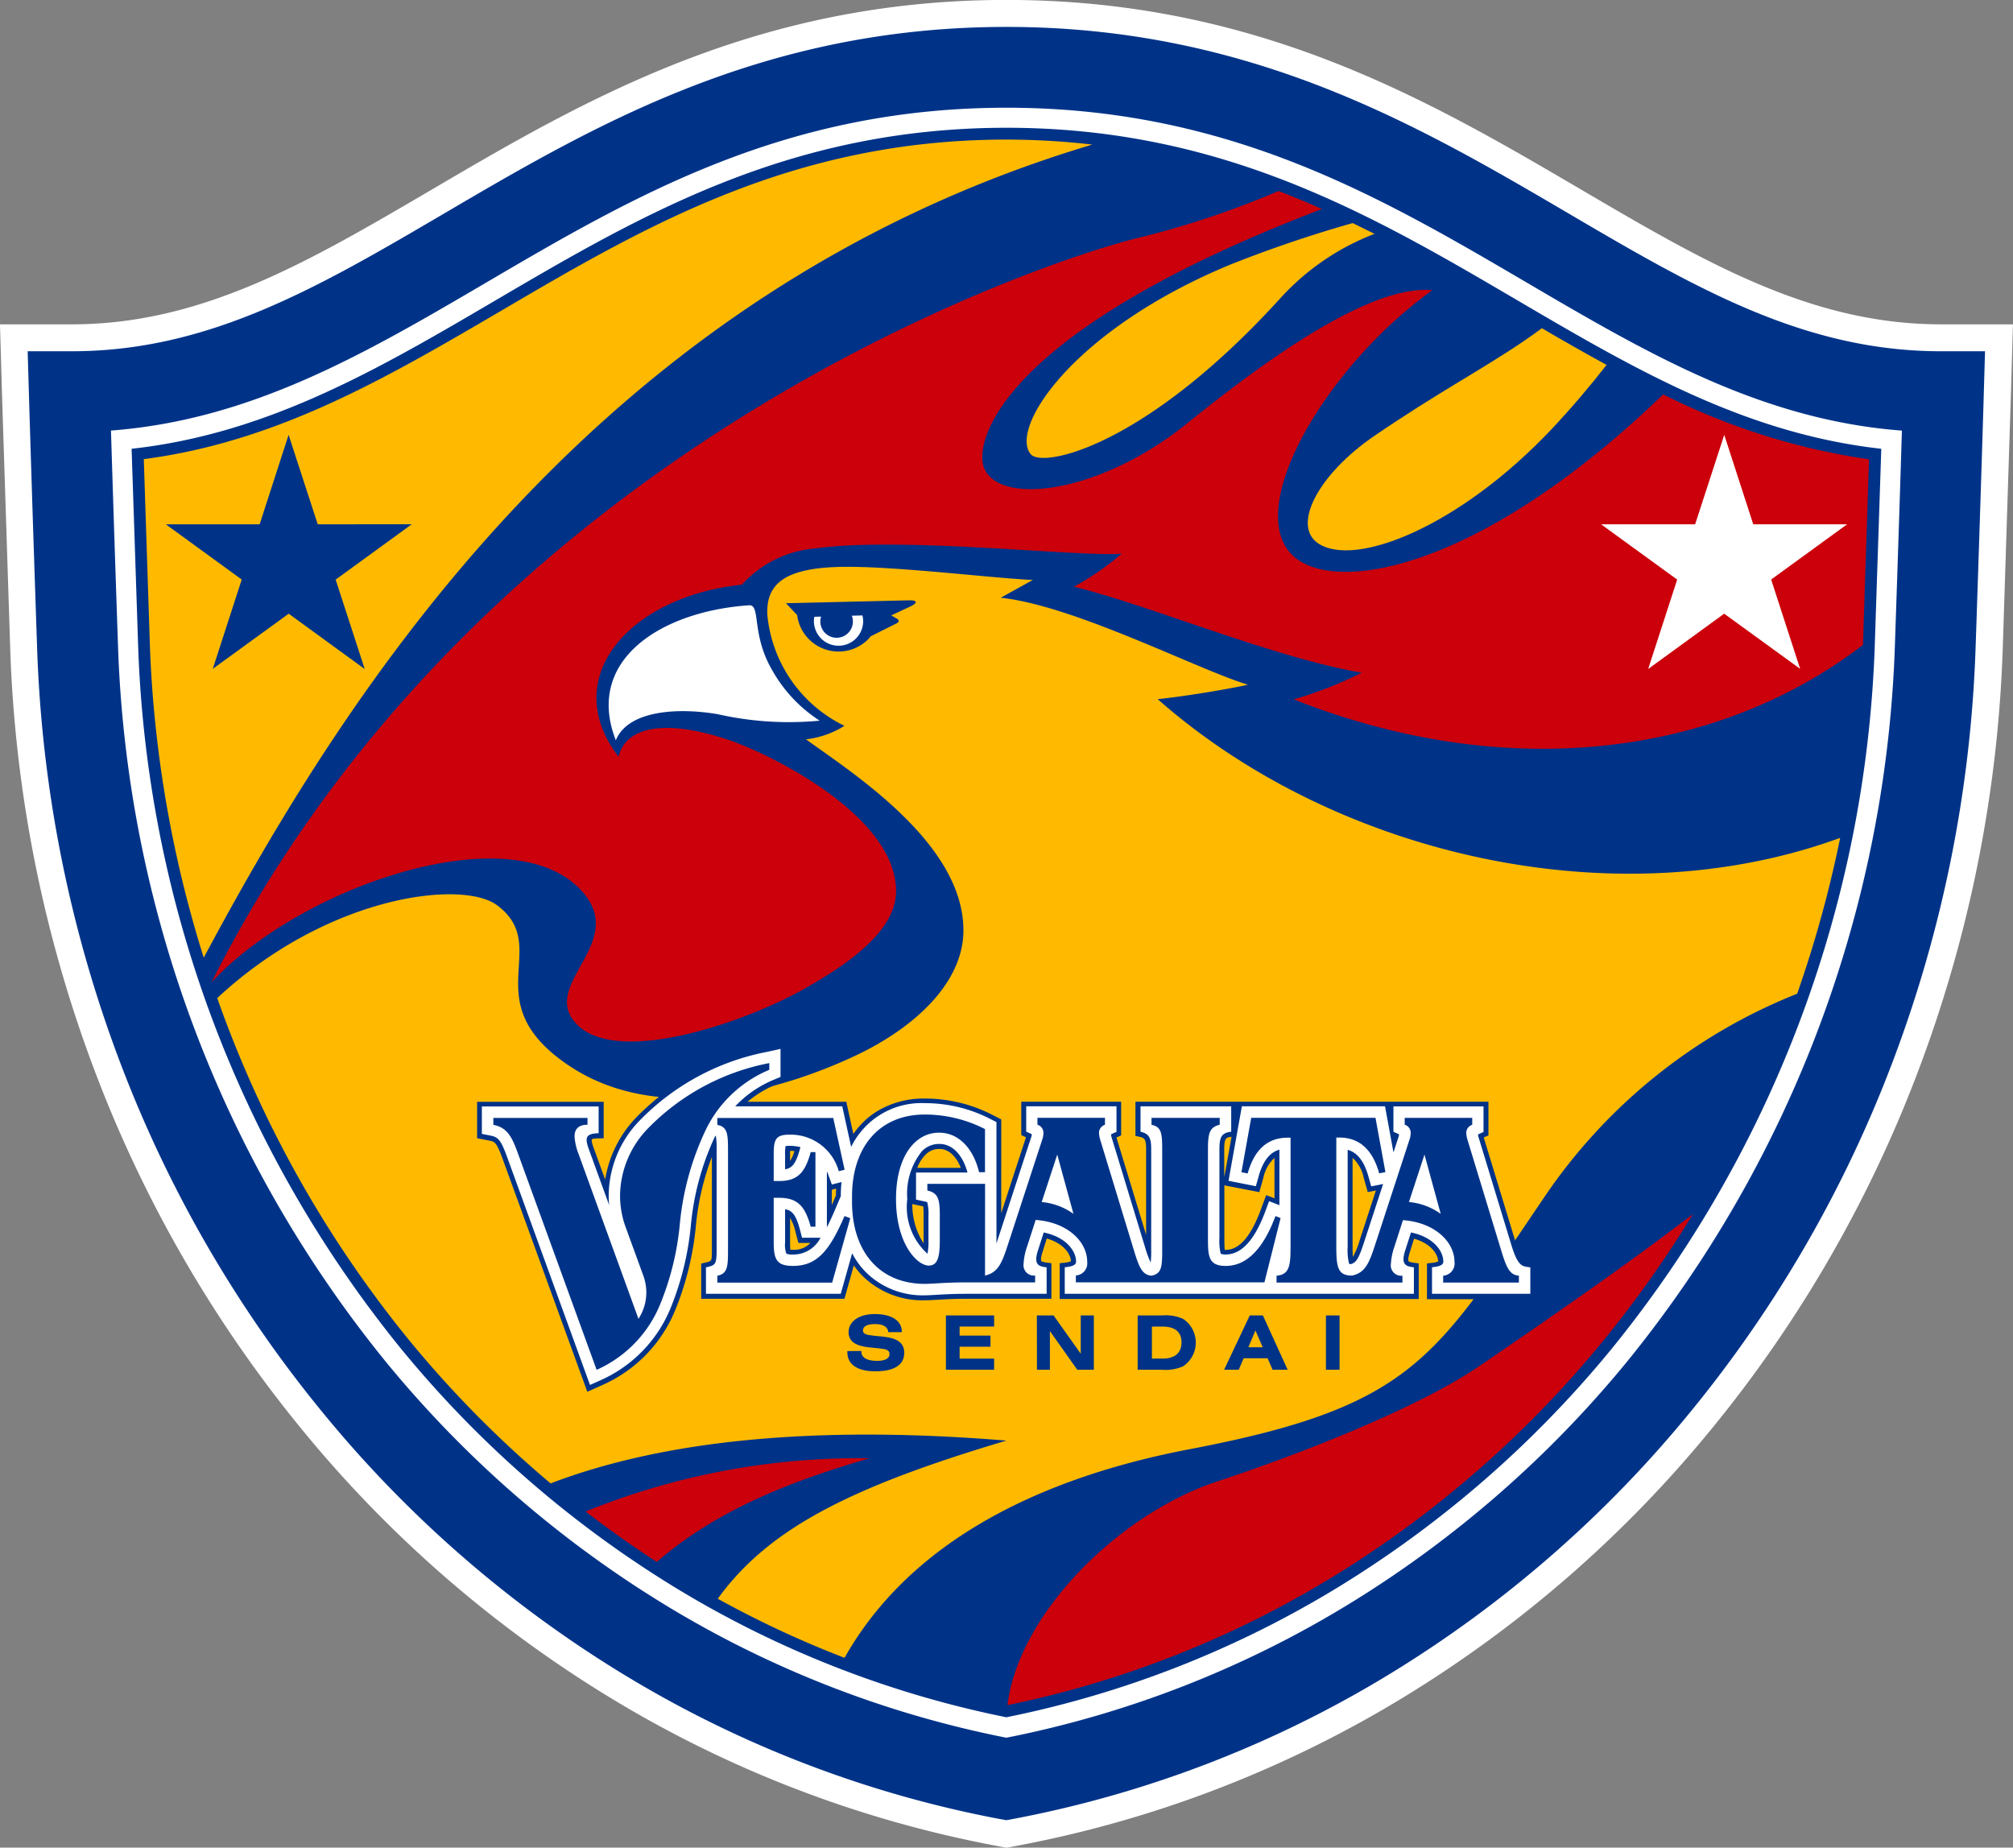 <svg xmlns="http://www.w3.org/2000/svg" width="93.338" height="85.668" viewBox="0 0 93.338 85.668">
  <rect x="0" y="0" width="93.338" height="85.668" fill="#808080" stroke="none"/>
  <g id="ベガルタ仙台" transform="translate(-260.761 -135.225)">
    <path id="パス_62" data-name="パス 62" d="M352.808,150.263h-2.053c-6.029,0-10.96-2.892-16.67-6.241-7.031-4.124-15-8.8-26.658-8.8s-19.626,4.673-26.658,8.8c-5.711,3.349-10.642,6.241-16.67,6.241h-3.339l.038,1.283.059,2.052.377,11.688a61.087,61.087,0,0,0,3.895,19.528,59.184,59.184,0,0,0,9.586,16.634,56.211,56.211,0,0,0,14.245,12.435,53.432,53.432,0,0,0,17.864,6.9l.373.071.234.044.234-.044.373-.071a53.432,53.432,0,0,0,17.864-6.9,56.223,56.223,0,0,0,14.244-12.435,59.206,59.206,0,0,0,9.583-16.634,61.081,61.081,0,0,0,3.895-19.528L354,153.6l.059-2.052.038-1.283Z" fill="#fff"/>
    <path id="パス_63" data-name="パス 63" d="M263.1,165.842c-.243-7.1-.376-11.636-.377-11.679l-.06-2.052h2.053c6.368,0,11.435-2.97,17.3-6.413,6.893-4.043,14.707-8.625,26.026-8.625s19.132,4.582,26.026,8.625c5.867,3.443,10.937,6.413,17.3,6.413h2.053l-.06,2.052c0,.045-.135,4.581-.377,11.679a59.833,59.833,0,0,1-3.815,19.13,57.938,57.938,0,0,1-9.38,16.283,54.957,54.957,0,0,1-13.928,12.16,52.17,52.17,0,0,1-17.448,6.737l-.373.068-.373-.068a52.164,52.164,0,0,1-17.448-6.737,54.956,54.956,0,0,1-13.928-12.16,57.938,57.938,0,0,1-9.384-16.283A59.836,59.836,0,0,1,263.1,165.842Z" transform="translate(-0.619 -0.6)" fill="#038"/>
    <path id="パス_64" data-name="パス 64" d="M334.033,150.734c-6.8-3.987-13.829-8.11-24.129-8.11s-17.331,4.123-24.129,8.11c-5.57,3.267-10.858,6.365-17.392,6.858.059,1.942.169,5.414.324,9.924a55.566,55.566,0,0,0,12.349,33.166,51.217,51.217,0,0,0,12.979,11.334A48.43,48.43,0,0,0,309.9,218.2a48.431,48.431,0,0,0,15.87-6.189,51.216,51.216,0,0,0,12.979-11.334A55.565,55.565,0,0,0,351.1,167.519c.155-4.512.265-7.984.324-9.924C344.891,157.1,339.6,154,334.033,150.734Z" transform="translate(-2.476 -2.404)" fill="#fff"/>
    <path id="パス_65" data-name="パス 65" d="M350.929,158.884l-.3,9.046a54.634,54.634,0,0,1-12.139,32.607,50.306,50.306,0,0,1-12.744,11.129,47.515,47.515,0,0,1-15.385,6.033,47.518,47.518,0,0,1-15.386-6.033,50.3,50.3,0,0,1-12.743-11.129A54.634,54.634,0,0,1,270.1,167.93l-.3-9.046c6.338-.7,11.477-3.713,16.905-6.9C293.4,148.059,300.315,144,310.365,144s16.967,4.058,23.659,7.982C339.453,155.168,344.591,158.177,350.929,158.884Z" transform="translate(-2.937 -2.851)" fill="#038"/>
    <g id="グループ_34" data-name="グループ 34" transform="translate(270.575 144.08)">
      <path id="パス_66" data-name="パス 66" d="M325.8,165.525c-3.022-1.814.878-8.829,6.1-12.586-2.781-.242-7.329,2.914-11.364,6.172-4.084,3.3-8.759,3.835-9.43,2.049-.456-1.215.755-6.293,15.673-11.983q-.987-.439-2.012-.835a41.671,41.671,0,0,1-6.528,2.179c-4.051.987-30.283,9.447-42.944,34.5l0,.009c4.148-4.5,14.152-7.884,17.27-4.111,1.948,2.357-2.081,4.238-.347,6.048,1.89,1.977,7.883-.091,10.677-1.7,1.51-.871,4.138-2.472,4.138-4.46,0-3.492-5.806-6.34-7.684-6.985-2.9-1-4.836-.7-5.185.752-2.821-3.681.54-7.442,5.722-7.979a5.137,5.137,0,0,1,3.385-1.68c4.03-.564,12.291.405,14.226.242a12.777,12.777,0,0,1-2.216,1.531c3.586.886,9.188,3.264,13.339,3.99a18.064,18.064,0,0,1-3.145,1.234c9.884,3.912,19.653,2.648,26.391-2.525a.3.3,0,0,1,0-.054l.28-8.551a31,31,0,0,1-9.543-3.01C334.682,165.413,328.168,166.946,325.8,165.525Z" transform="translate(-275.298 -148.341)" fill="#cb000b"/>
      <path id="パス_67" data-name="パス 67" d="M314.143,235.378a33.755,33.755,0,0,0-13.16,2.468q1.6,1.237,3.3,2.338C307.109,237.728,310.637,236.4,314.143,235.378Z" transform="translate(-283.643 -176.619)" fill="#cb000b"/>
      <path id="パス_68" data-name="パス 68" d="M345.012,235.447a49.733,49.733,0,0,0,12.605-11.008,51.651,51.651,0,0,0,4.118-5.825c-2.617,2-5.448,4.008-9.895,7.041-2.924,1.994-8.456,4.131-12.184,5.362-4.491,1.485-9.172,6.089-9.7,10.361a46.97,46.97,0,0,0,15.054-5.931Z" transform="translate(-293.057 -171.173)" fill="#cb000b"/>
    </g>
    <g id="グループ_35" data-name="グループ 35" transform="translate(267.425 141.696)">
      <path id="パス_69" data-name="パス 69" d="M351.043,167.73c1.693,1.182,6.587-.752,10.881-5.319.911-.97,1.741-1.95,2.513-2.94-1-.545-2-1.114-3-1.7-.263.193-.54.391-.845.6-2.034,1.379-3.98,2.38-6.918,4.388C351.055,164.551,349.852,166.9,351.043,167.73Z" transform="translate(-296.608 -149.023)" fill="#ffba00"/>
      <path id="パス_70" data-name="パス 70" d="M331.472,161.274c.547.635,5.277-.33,11.552-7.224a11.409,11.409,0,0,1,4.379-3c-.338-.169-.675-.334-1.013-.5a59.1,59.1,0,0,0-5.608,1.9C333.406,155.479,330.443,160.081,331.472,161.274Z" transform="translate(-290.335 -146.678)" fill="#ffba00"/>
      <path id="パス_71" data-name="パス 71" d="M273.415,182.744a54.831,54.831,0,0,1-2.5-14.565s-.217-6.656-.279-8.55c6.224-.815,11.278-3.781,16.62-6.91,6.629-3.887,13.484-7.907,23.383-7.907a34.785,34.785,0,0,1,3.976.232C291.727,151.875,280.072,170.286,273.415,182.744Zm2.592-20.094h-4.351l3.52,2.561-1.343,4.142,3.521-2.558,3.525,2.565-1.347-4.146,3.527-2.565H278.7l-1.35-4.148Z" transform="translate(-270.632 -144.811)" fill="#ffba00"/>
      <path id="パス_72" data-name="パス 72" d="M350.933,186.721a54.894,54.894,0,0,1-1.994,7.227,25.519,25.519,0,0,0-11.753,9.474c-5.05,7.443-6.1,9.676-16.4,11.641-6.958,1.327-12.968,4.271-16.018,9.677A47.387,47.387,0,0,1,298.89,222c2.349-3.251,6.158-5.183,13.384-7.332-8.948-.734-15.94,0-21.135,1.984a50.6,50.6,0,0,1-6.573-6.656,52.954,52.954,0,0,1-8.884-15.845c5.112-4.766,11.366-5.513,12.983-4.3,2.579,1.934-1.073,4.446,3.279,7.4s10.266,1.013,13.337-.435c2.74-1.289,5-3.385,5-5.806,0-4.03-5.131-7.285-7.3-8.857a4.273,4.273,0,0,0,1.784-.626,6.384,6.384,0,0,1-3.573-5.113c-.006-.06-.007-.122-.007-.184,0-1.447,1.073-2.076,3.737-2.076,2.5,0,6.947.548,8.579.608l-1.491.826c3.443.363,9.249,3.385,11.464,4.03-.806.188-2.9.54-4.186.672C327.492,187.523,340.493,190.54,350.933,186.721Zm-43.166-11.014-5.715.135.518.548a1.937,1.937,0,0,0,3.293,1.124c.043-.043.075-.092.113-.135l1.215-.608c.112-.056.115-.152.005-.214l-.263-.149.9-.422C308.172,175.822,308.143,175.7,307.767,175.707Z" transform="translate(-272.273 -154.344)" fill="#ffba00"/>
    </g>
    <g id="グループ_36" data-name="グループ 36" transform="translate(288.988 155.387)">
      <path id="パス_73" data-name="パス 73" d="M310.152,179.808a6.652,6.652,0,0,0,2.2,2.338,14.949,14.949,0,0,1-4.726-.3c-1.908-.323-4.165-.161-4.726,1.209-1.451-3.708,2.093-5.991,6.206-6.26C309.62,176.813,309.183,178.15,310.152,179.808Z" transform="translate(-302.573 -168.894)" fill="#fff"/>
      <path id="パス_74" data-name="パス 74" d="M377.785,169.238h4.351l-3.521,2.56,1.344,4.142-3.522-2.558-3.525,2.565,1.346-4.146-3.527-2.562h4.359l1.35-4.149Z" transform="translate(-324.718 -165.09)" fill="#fff"/>
      <path id="パス_75" data-name="パス 75" d="M318.91,177.492l-.488.013a.755.755,0,1,1-1.426.041l-.313.009a1.163,1.163,0,0,0-.02.2,1.142,1.142,0,0,0,2.284,0,1.16,1.16,0,0,0-.036-.267Z" transform="translate(-307.151 -169.119)" fill="#fff"/>
    </g>
    <g id="グループ_39" data-name="グループ 39" transform="translate(282.883 183.584)">
      <g id="グループ_37" data-name="グループ 37" transform="translate(17.171 12.568)">
        <path id="パス_76" data-name="パス 76" d="M319.61,227.185v.024c0,.279.247.436.732.436.373,0,.575-.115.575-.311s-.157-.237-.5-.27l-.446-.045c-.642-.068-.953-.283-.953-.708,0-.473.454-.837,1.215-.837.805,0,1.256.324,1.256.82v.021h-.628c-.028-.251-.234-.377-.618-.377-.363,0-.558.111-.558.29s.161.213.51.251l.467.049c.635.068.938.3.938.743,0,.555-.454.858-1.339.858-.851,0-1.3-.328-1.3-.886v-.052Z" transform="translate(-318.965 -225.474)" fill="#038"/>
        <path id="パス_77" data-name="パス 77" d="M325.728,225.569h2.236v.516h-1.6v.419h1.431v.516h-1.431v.551h1.6v.516h-2.236Z" transform="translate(-321.162 -225.505)" fill="#038"/>
        <path id="パス_78" data-name="パス 78" d="M331.976,225.569h.774l1.26,1.776v-1.776h.608v2.519h-.768l-1.27-1.793v1.793h-.6Z" transform="translate(-323.192 -225.505)" fill="#038"/>
        <path id="パス_79" data-name="パス 79" d="M341.012,225.729a1.321,1.321,0,0,1,0,2.191,1.961,1.961,0,0,1-.977.164H338.9v-2.519h1.138A1.954,1.954,0,0,1,341.012,225.729Zm-1.451,1.838h.488c.583,0,.883-.27.883-.753s-.3-.732-.883-.732h-.488Z" transform="translate(-325.442 -225.501)" fill="#038"/>
        <path id="パス_80" data-name="パス 80" d="M346.026,225.569h.608l1.148,2.519h-.7l-.23-.534h-1.11l-.227.534h-.68Zm.6,1.476-.338-.778-.327.778Z" transform="translate(-327.37 -225.505)" fill="#038"/>
        <path id="パス_81" data-name="パス 81" d="M351.83,225.569h.632v2.519h-.632Z" transform="translate(-329.643 -225.505)" fill="#038"/>
      </g>
      <path id="パス_82" data-name="パス 82" d="M342.387,217.032h-.029c-.294-.034-.383-.045-.619-.757l-1.534-5.036.083-.036.135-.059V209.58H324.056v1.587l.179.038c.274.058.315.14.315.624v3.922l-.358-1.175-.838-2.75-.179-.587.083-.036.135-.059V209.58h-4.631v1.548l.13.061.089.042c-.146.448-.743,2.266-1.148,3.518V210.4l-.124-.063-.286-.146a6.833,6.833,0,0,0-3.132-.757,4.158,4.158,0,0,0-2.178.568,3.673,3.673,0,0,0-1.137,1.075l-.327-1.494h-4.578a4.932,4.932,0,0,1,1.3-.791l.323-.135.14-.058v-1.738l-.275.061-.636.139a11.432,11.432,0,0,0-6.037,3.274,5.386,5.386,0,0,0-1.418,2.854l-.535-1.472c-.105-.293-.092-.367-.086-.383s.063-.051.329-.055l.223,0v-1.694H293.53v1.688l.183.036.423.083c.243.048.323.135.618.95l3.611,9.931.275.755.735-.327a6.472,6.472,0,0,0,3.336-3.443,13.735,13.735,0,0,0,.969-3.99h0a12.209,12.209,0,0,1,.736-3.128v4.33c0,.5,0,.5-.289.568l-.028.006-.178.04v1.634h6.642l.435-1.545a3.778,3.778,0,0,0,.419.5,3.961,3.961,0,0,0,2.875,1.115c.157,0,.338-.01.569-.024.338-.02.763-.045,1.283-.045h4.016v-1.649l-.194-.028h-.008c-.1-.015-.242-.036-.266-.074-.005-.009-.049-.093.052-.405,0,0,.124-.391.2-.639.716.2,1.1.662,1.121,1.055a1.115,1.115,0,0,1-.322.068l-.2.022v1.659h16.647v-1.649l-.194-.028h-.008c-.1-.015-.242-.036-.266-.074-.005-.009-.049-.093.052-.405,0,0,.124-.391.2-.639.716.2,1.1.662,1.121,1.055a1.114,1.114,0,0,1-.322.068l-.2.022v1.659h5.013v-1.655Zm-8.249-.25c-.007-.1-.014-.255-.014-.469v-4.13a1.75,1.75,0,0,1,.516.923l.131.466.057.2.377-.074-.743,2.278a3.578,3.578,0,0,1-.325.8Zm-4.545-3.049.206.041.057-.2.131-.466a1.76,1.76,0,0,1,.516-.923v1.875l-.385-.148-.08.215-.185.5c-.452,1.21-.992,1.823-1.6,1.823h-.056c-.011-.105-.018-.286-.018-.54v-2.45l.153.03Zm-15.377.7a4.325,4.325,0,0,1,.017.464v1.252a3.323,3.323,0,0,1-.523-1.823l.127.028Zm1.742-1.786h-2.018a1.733,1.733,0,0,1,.373-.6.868.868,0,0,1,.618-.275h.038c.413,0,.768.321.988.872Zm-7.9,3.795a2.7,2.7,0,0,1-.016-.332v-1.142a2.045,2.045,0,0,1,.24.608l.1.386.046.167h.557a1.037,1.037,0,0,1-.8.318c-.056,0-.1,0-.131,0Zm-.016-4.11v-.472a1.8,1.8,0,0,1,.2.011,1.694,1.694,0,0,1-.2.46Zm2.127,1.59-.192.448v-.708l.061-.016.141-.036c-.007.1-.011.207-.011.311Zm18.342-2.711c-.13.724-.27,1.505-.27,1.505s-.038.208-.068.356v-1.243c0-.552.067-.59.336-.62Z" transform="translate(-293.53 -206.858)" fill="#038"/>
      <path id="パス_83" data-name="パス 83" d="M341.63,216.471l-1.562-5.131-.016-.059a.06.06,0,0,1,.034-.068l.218-.095v-1.187h-4.177v1.177l.223.1c.024.011.042.032.038.045a.42.42,0,0,1-.015.049v.015l-.244.747-.392-2.138H329.1l-.529,2.949-.09.506,1.267.251.131-.466c.233-.827.6-1.127.961-1.229v2.574l-.479-.186-.185.5c-.489,1.308-1.1,1.971-1.817,1.971a.582.582,0,0,1-.239-.032,2.5,2.5,0,0,1-.061-.738v-4.074c0-.559.068-.795.546-.846v-1.177H324.4v1.177c.456.1.495.366.495.846v4.635a5.044,5.044,0,0,1-.022.585,4.538,4.538,0,0,1-.261-.706l-1.562-5.131c-.011-.04-.016-.059-.016-.059a.061.061,0,0,1,.034-.068l.218-.094v-1.188H319.1v1.177l.223.1c.024.011.042.032.038.045a.42.42,0,0,1-.015.049v.015l-1.586,4.853-.04.122v-5.629l-.286-.145a6.609,6.609,0,0,0-3.039-.732,3.616,3.616,0,0,0-3.412,2.029l-.322-1.47-.09-.411h-4.965a5.168,5.168,0,0,1,1.779-1.229l.323-.135v-1.3l-.636.14a11.2,11.2,0,0,0-5.919,3.206,5.038,5.038,0,0,0-1.413,3.443q0,.229.022.455l-.941-2.59c-.189-.528-.159-.732.453-.743v-1.244h-5.414v1.274l.423.083c.379.075.495.288.788,1.1l3.611,9.93.192.527.512-.228a6.241,6.241,0,0,0,3.219-3.321,13.506,13.506,0,0,0,.953-3.933v.006a12.414,12.414,0,0,1,1.125-4.074l.026.006a3.554,3.554,0,0,1,.036.657v4.635c0,.7-.072.7-.494.8v1.226H310.5l.529-1.879a3.668,3.668,0,0,0,.658.9,3.737,3.737,0,0,0,2.715,1.049c.151,0,.329-.011.556-.024.343-.02.77-.045,1.3-.045h3.789v-1.226c-.333-.049-.626-.087-.405-.777l.27-.84c.977.194,1.5.81,1.5,1.358,0,.191-.309.232-.525.255v1.229h16.189v-1.226c-.333-.049-.626-.087-.405-.777l.27-.84c.978.194,1.5.81,1.5,1.358,0,.191-.309.232-.525.255v1.229h4.559v-1.226C342.091,217.349,341.92,217.349,341.63,216.471Zm-33.71-4.331a2.037,2.037,0,0,1,.022-.369.971.971,0,0,1,.165-.012,2.187,2.187,0,0,1,.524.06l-.025.092c-.188.69-.369.885-.686.936Zm.373,4.658a.777.777,0,0,1-.314-.038,1.239,1.239,0,0,1-.059-.525V214.7c.317.051.5.246.686.936l.1.386h.856a1.413,1.413,0,0,1-1.274.778Zm2.207-2.7-.3.707c-.119.277-.232.518-.342.728v-2.594c.024.055.047.112.068.171l.163.444.448-.115a6.308,6.308,0,0,0-.034.662Zm3.491-1.1v1.256l.415.088a.361.361,0,0,1,.107.036,2.306,2.306,0,0,1,.055.643v1.111a2.957,2.957,0,0,1-.046.631,2.909,2.909,0,0,1-.936-2.532,3.15,3.15,0,0,1,.675-2.217,1.092,1.092,0,0,1,.779-.342h.038c.591,0,1.073.493,1.3,1.326Zm20.793,3.176c-.248.761-.357.99-.628,1.069h-.015a.518.518,0,0,1-.068-.009,2.642,2.642,0,0,1-.068-.795v-4.495c.361.1.728.405.961,1.229l.131.466.552-.109Z" transform="translate(-293.639 -206.991)" fill="#fff"/>
      <g id="グループ_38" data-name="グループ 38" transform="translate(0.748 0.932)">
        <path id="パス_84" data-name="パス 84" d="M307.439,208.239a10.658,10.658,0,0,0-5.646,3.049,4.539,4.539,0,0,0-1.275,3.086,4.264,4.264,0,0,0,.234,1.4l.849,2.332a2.243,2.243,0,0,1,.135.77,2.219,2.219,0,0,1-.364,1.221l-2.791-7.681a2.592,2.592,0,0,1-.172-.778c0-.355.2-.54.6-.54v-.317h-4.366v.321c.7.135.892.641,1.179,1.431l3.61,9.929a5.671,5.671,0,0,0,2.946-3.038,12.968,12.968,0,0,0,.917-3.781,12.99,12.99,0,0,1,1.215-4.344,5.7,5.7,0,0,1,2.929-2.748Z" transform="translate(-294.638 -208.239)" fill="#038"/>
        <path id="パス_85" data-name="パス 85" d="M355.267,216.45l-.752-2.747-.721,2.2A3,3,0,0,1,355.267,216.45Zm-4.1,2.861c.629-.135.8-.641,1.061-1.431l1.586-4.853a.981.981,0,0,0,.062-.332.394.394,0,0,0-.278-.377V212h3.131v.321a.405.405,0,0,0-.278.344,1.342,1.342,0,0,0,.062.366l1.566,5.139c.226.732.371,1.121.813,1.148v.32h-3.511v-.32a.565.565,0,0,0,.525-.641c0-.927-.917-1.831-2.39-1.933L353.112,218a2.875,2.875,0,0,0-.155.778.479.479,0,0,0,.535.54v.32h-5.836v-.32c.587-.046.649-.447.649-1.328v-5.07h-.135c-.937,0-1.545.561-1.854,1.659l-.289-.057.454-2.524h5.762l.461,2.518-.288.057c-.309-1.1-.917-1.659-1.854-1.659h-.135v5.07c0,.915.072,1.293.639,1.328Z" transform="translate(-311.335 -209.461)" fill="#038"/>
        <path id="パス_86" data-name="パス 86" d="M315.93,216.553c-.68,1.568-1.251,2.312-2.384,2.312-.743,0-.9-.274-.9-1.087v-2.07h.252c.855,0,1.205.389,1.463,1.339h.22v-3.457h-.22c-.258.95-.608,1.339-1.463,1.339h-.252V213.68c0-.652.083-.9.711-.9a2.318,2.318,0,0,1,2.307,1.694l.27-.068-.527-2.4h-5.375v.321c.473.092.495.423.495,1.179v4.635c0,.755-.021,1.087-.495,1.179v.32h5.324l.84-2.987Z" transform="translate(-299.641 -209.461)" fill="#038"/>
        <path id="パス_87" data-name="パス 87" d="M329.549,216.377l-.751-2.747-.721,2.2A3,3,0,0,1,329.549,216.377Zm-4.1,2.861c.629-.135.8-.641,1.061-1.431l1.586-4.853a1,1,0,0,0,.062-.332.394.394,0,0,0-.278-.377v-.319h3.131v.321a.405.405,0,0,0-.278.344,1.341,1.341,0,0,0,.062.366l1.566,5.139c.226.732.37,1.121.81,1.148.473-.092.493-.423.493-1.179v-4.635c0-.755-.02-1.087-.494-1.179v-.324h3.161v.321c-.5.114-.545.446-.545,1.179V217.5c0,.835.02,1.293.824,1.293.958,0,1.73-.766,2.307-2.312l.237.092-.749,2.982h-8.744v-.32a.564.564,0,0,0,.525-.641c0-.927-.916-1.831-2.389-1.933l-.405,1.258a2.849,2.849,0,0,0-.155.778.479.479,0,0,0,.535.54v.32h-3.261c-.886,0-1.5.068-1.854.068-2.112,0-3.375-1.507-3.375-3.808v-.236c0-2.3,1.266-3.808,3.375-3.808a6.116,6.116,0,0,1,2.791.675v2h-.274c-.3-1.223-1.038-1.832-1.84-1.832H323.3c-1.04,0-1.978,1.022-1.978,3.082s.974,3.079,1.522,3.079c.414,0,.508-.412.508-1.179v-1.111c0-.732-.041-1.075-.577-1.19v-.309h2.677Z" transform="translate(-302.646 -209.388)" fill="#038"/>
      </g>
    </g>
  </g>
</svg>
